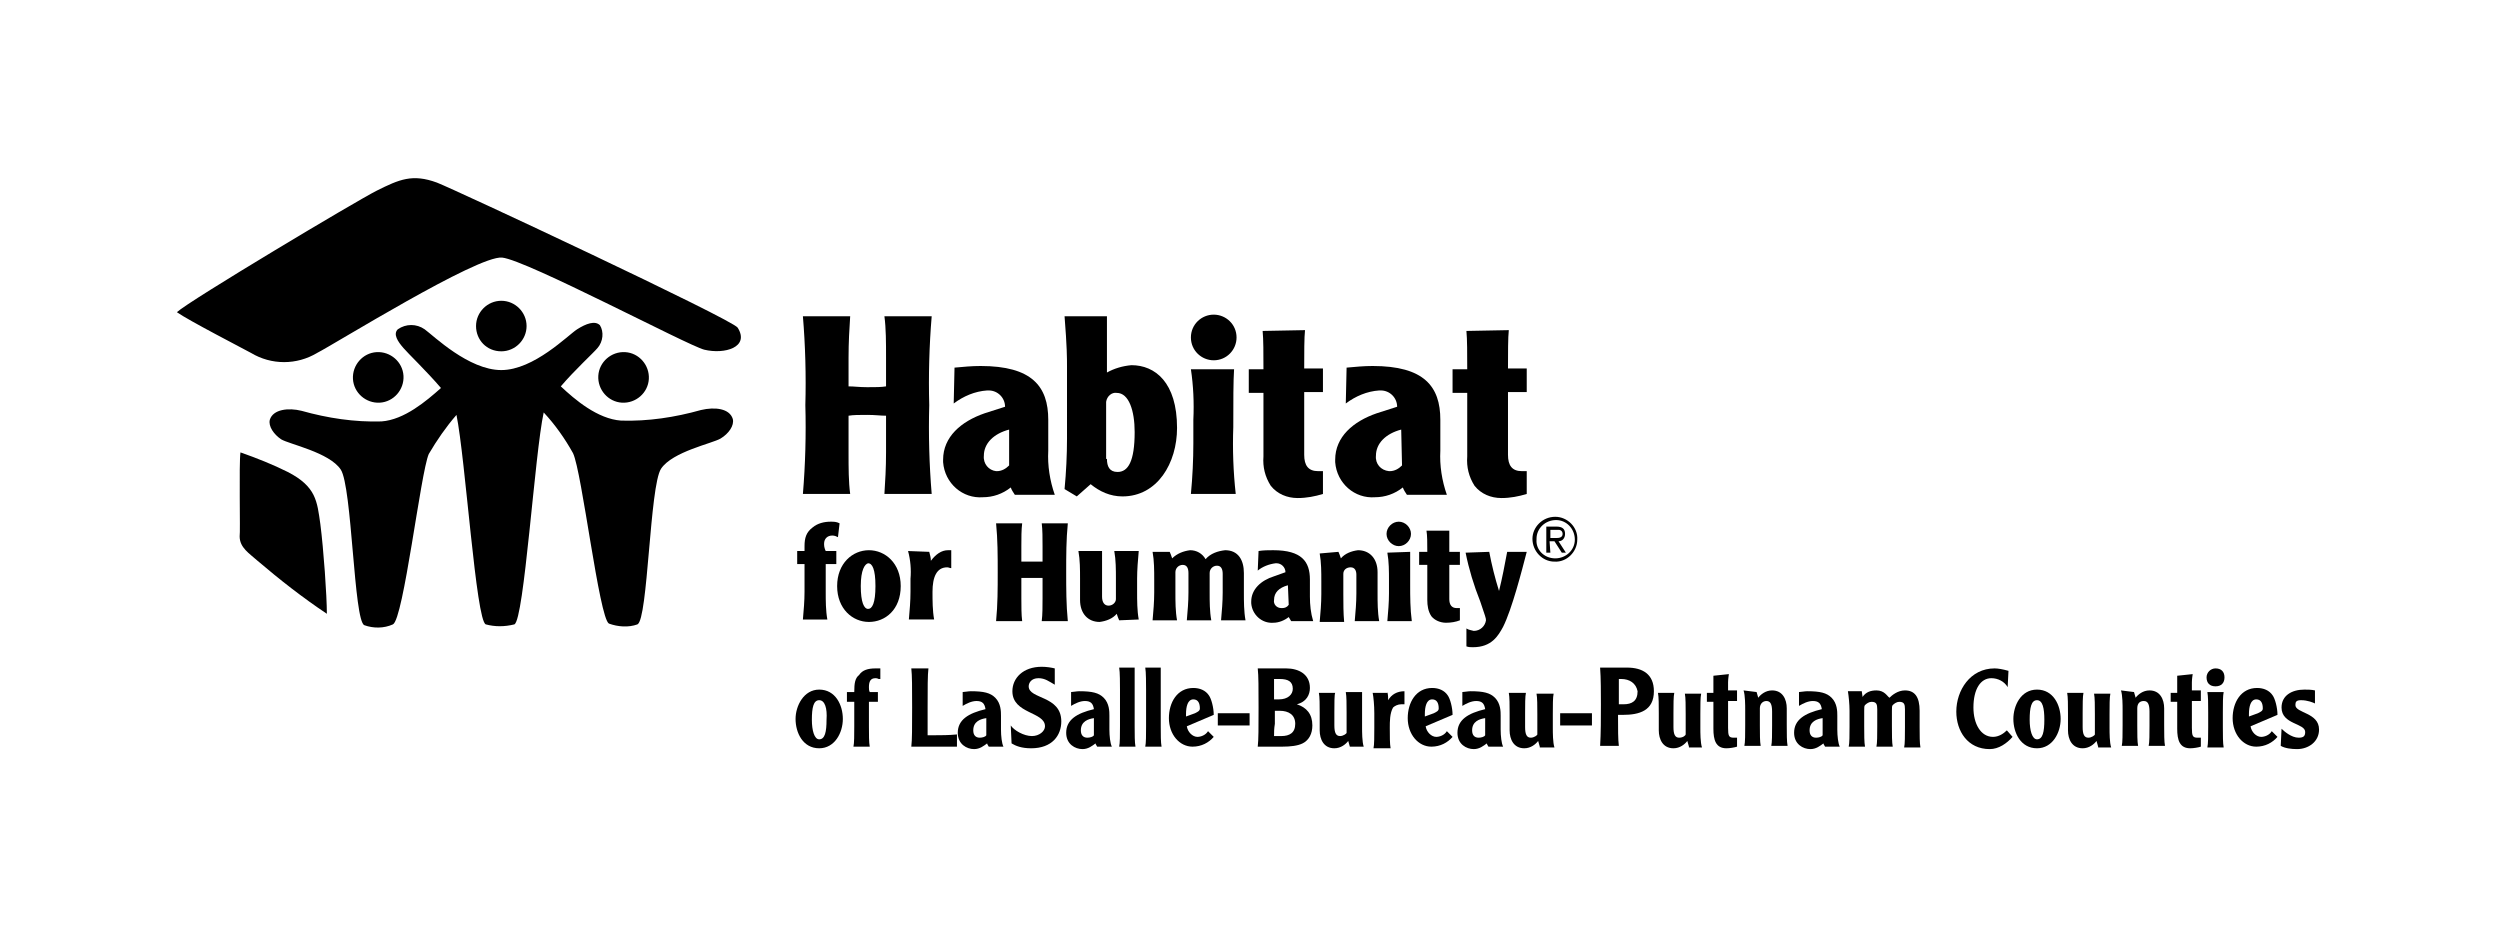 <svg xmlns="http://www.w3.org/2000/svg" xmlns:xlink="http://www.w3.org/1999/xlink" id="Layer_1" x="0px" y="0px" viewBox="0 0 306.7 113.7" style="enable-background:new 0 0 306.7 113.7;" xml:space="preserve"><g>	<g>		<path d="M100.5,84.6c2,0,2.9,1.9,2.9,3.6c0,1.7-1,3.6-2.9,3.6c-2,0-2.9-1.9-2.9-3.6C97.6,86.6,98.6,84.6,100.5,84.6z M100.5,85.9   c-0.7,0-0.9,0.9-0.9,2.4c0,1.3,0.3,2.4,0.9,2.4c0.7,0,0.9-0.9,0.9-2.4C101.5,86.9,101.2,85.9,100.5,85.9z"></path>		<path d="M107.8,83.3c-0.2-0.1-0.3-0.1-0.4-0.1c-0.6,0-0.8,0.4-0.8,1.1c0,0.2,0,0.4,0.1,0.6h1v1.2h-1.1v3c0,1,0,2,0.1,2.5h-2   c0.1-0.4,0.1-1.5,0.1-2.5v-3h-0.9v-1.2h0.9c0-1.1,0.1-1.7,0.6-2.1c0.4-0.6,1.1-0.8,2-0.8c0.1,0,0.3,0,0.6,0v1.3   C107.9,83.3,107.8,83.3,107.8,83.3z"></path>		<path d="M113.9,82c-0.1,0.8-0.1,2.4-0.1,4.8c0,2,0,2.7,0,3.4c0.3,0,0.6,0,0.9,0c0.7,0,1.7,0,2.7-0.1v1.5h-5.6   c0.1-0.8,0.1-2.4,0.1-4.8c0-2.5,0-3.9-0.1-4.8L113.9,82L113.9,82z"></path>		<path d="M121.3,91.6c-0.1-0.2-0.2-0.3-0.2-0.4c-0.4,0.3-0.9,0.7-1.6,0.7c-0.9,0-2-0.6-2-2c0-1.6,1.3-2.4,3.4-2.9   c-0.1-0.7-0.4-1-1.1-1c-0.6,0-1.2,0.3-1.7,0.6v-1.7c0.2,0,0.7-0.1,1-0.1c1.6,0,2.4,0.2,3,0.8c0.7,0.7,0.7,1.7,0.7,2.2v1.7   c0,0.8,0.1,1.7,0.3,2.1L121.3,91.6L121.3,91.6z M121,88.1c-0.7,0.1-1.6,0.4-1.6,1.5c0,0.6,0.3,0.9,0.8,0.9c0.3,0,0.7-0.1,0.8-0.3   C121,90.1,121,88.1,121,88.1z"></path>		<path d="M124,89c0.4,0.6,1.6,1.3,2.6,1.3c0.9,0,1.6-0.6,1.6-1.2c0-1.8-4-1.5-4-4.3c0-1.6,1.3-3,3.6-3c0.6,0,1.2,0.1,1.6,0.2v2   c-0.7-0.4-1.2-0.8-2-0.8c-0.9,0-1.2,0.6-1.2,1c0,1.6,4,1.1,4,4.3c0,1.7-1.1,3.3-3.7,3.3c-1.2,0-1.9-0.3-2.4-0.6L124,89L124,89z"></path>		<path d="M134.6,91.6c-0.1-0.2-0.2-0.3-0.2-0.4c-0.4,0.3-0.9,0.7-1.6,0.7c-0.9,0-2-0.6-2-2c0-1.6,1.3-2.4,3.4-2.9   c-0.1-0.7-0.4-1-1.1-1c-0.6,0-1.2,0.3-1.7,0.6v-1.7c0.2,0,0.7-0.1,1-0.1c1.6,0,2.4,0.2,3,0.8c0.7,0.7,0.7,1.7,0.7,2.2v1.7   c0,0.8,0.1,1.7,0.3,2.1L134.6,91.6L134.6,91.6z M134.2,88.1c-0.7,0.1-1.6,0.4-1.6,1.5c0,0.6,0.3,0.9,0.8,0.9   c0.3,0,0.7-0.1,0.8-0.3V88.1z"></path>		<path d="M137.3,91.6c0.1-0.4,0.1-1.5,0.1-2.5v-4.5c0-0.6,0-2.2-0.1-2.7h1.9v7.2c0,1,0,2,0.1,2.5H137.3z"></path>		<path d="M140.5,91.6c0.1-0.4,0.1-1.5,0.1-2.5v-4.5c0-0.6,0-2.2-0.1-2.7h1.9v7.2c0,1,0,2,0.1,2.5H140.5z"></path>		<path d="M145.6,89.1c0.1,0.7,0.7,1.3,1.3,1.3c0.4,0,1-0.2,1.3-0.7l0.7,0.7c-0.6,0.7-1.5,1.2-2.6,1.2c-1.6,0-2.9-1.5-2.9-3.5   c0-1.9,1-3.7,3-3.7c0.8,0,1.5,0.3,1.9,0.9c0.3,0.4,0.6,1.5,0.6,2.4L145.6,89.1z M146.6,87.5c0.4-0.2,0.6-0.3,0.6-0.6   c0-0.6-0.2-1.1-0.8-1.1c-0.7,0-0.9,0.9-0.9,1.8c0,0.1,0,0.2,0,0.3L146.6,87.5z"></path>		<path d="M153.3,87.5v1.5h-3.9v-1.5H153.3z"></path>		<path d="M154.3,91.6c0.1-0.8,0.1-2.4,0.1-4.8s0-3.9-0.1-4.8h3.5c1.5,0,2.9,0.7,2.9,2.4c0,0.8-0.4,1.7-1.6,2   c1.2,0.4,1.9,1.2,1.9,2.6c0,1-0.4,1.8-1.2,2.2c-0.6,0.3-1.5,0.4-2.5,0.4H154.3z M156.3,85.8c0.1,0,0.3,0,0.6,0   c1.1,0,1.7-0.6,1.7-1.3c0-0.9-0.6-1.2-1.6-1.2c-0.3,0-0.4,0-0.7,0c0,0.4,0,0.9,0,1.2C156.3,85,156.3,85.3,156.3,85.8z M156.3,90.3   c0.2,0,0.4,0,0.9,0c1,0,1.7-0.4,1.7-1.5c0-1.1-0.8-1.6-1.9-1.6c-0.3,0-0.4,0-0.6,0c0,0.6,0,1,0,1.6   C156.3,89.4,156.3,89.8,156.3,90.3z"></path>		<path d="M165.6,91.6c-0.1-0.3-0.1-0.4-0.2-0.7c-0.3,0.4-0.9,0.9-1.7,0.9c-1.3,0-1.8-1.1-1.8-2.2v-2.1c0-1,0-2-0.1-2.5h2   c-0.1,0.2-0.1,1.3-0.1,2.4V89c0,0.9,0.2,1.3,0.7,1.3c0.4,0,0.8-0.3,0.8-0.4v-2.5c0-1,0-2-0.1-2.5h2c0,0.2,0,1.3,0,2.4v1.9   c0,0.6,0,1.8,0.2,2.4H165.6z"></path>		<path d="M170.2,84.9c0.1,0.3,0.1,0.8,0.1,1l0,0c0.4-0.7,1.1-1.1,2-1.1v1.6c-0.1,0-0.2,0-0.4,0c-0.4,0-0.8,0.2-1,0.4   c-0.4,0.7-0.4,1.7-0.4,2.5c0,1,0,2,0.1,2.5h-2.1c0.1-0.4,0.1-1.5,0.1-2.5v-1.8c0-1-0.1-2-0.2-2.5h1.9   C170.2,85,170.2,84.9,170.2,84.9z"></path>		<path d="M174.9,89.1c0.1,0.7,0.7,1.3,1.3,1.3c0.4,0,1-0.2,1.3-0.7l0.7,0.7c-0.6,0.7-1.5,1.2-2.6,1.2c-1.6,0-2.9-1.5-2.9-3.5   c0-1.9,1-3.7,3-3.7c0.8,0,1.5,0.3,1.9,0.9c0.3,0.4,0.6,1.5,0.6,2.4L174.9,89.1z M175.9,87.5c0.4-0.2,0.6-0.3,0.6-0.6   c0-0.6-0.2-1.1-0.8-1.1c-0.7,0-0.9,0.9-0.9,1.8c0,0.1,0,0.2,0,0.3L175.9,87.5z"></path>		<path d="M182.6,91.6c-0.1-0.2-0.2-0.3-0.2-0.4c-0.4,0.3-0.9,0.7-1.6,0.7c-0.9,0-2-0.6-2-2c0-1.6,1.3-2.4,3.4-2.9   c-0.1-0.7-0.4-1-1.1-1c-0.6,0-1.2,0.3-1.7,0.6v-1.7c0.2,0,0.7-0.1,1-0.1c1.6,0,2.4,0.2,3,0.8c0.7,0.7,0.7,1.7,0.7,2.2v1.7   c0,0.8,0.1,1.7,0.3,2.1L182.6,91.6L182.6,91.6z M182.2,88.1c-0.7,0.1-1.6,0.4-1.6,1.5c0,0.6,0.3,0.9,0.8,0.9   c0.3,0,0.7-0.1,0.8-0.3C182.2,90.1,182.2,88.1,182.2,88.1z"></path>		<path d="M188.9,91.6c-0.1-0.3-0.1-0.4-0.2-0.7c-0.3,0.4-0.9,0.9-1.7,0.9c-1.3,0-1.8-1.1-1.8-2.2v-2.1c0-1,0-2-0.1-2.5h2.1   c-0.1,0.4-0.1,1.5-0.1,2.5v1.7c0,0.9,0.2,1.3,0.7,1.3c0.4,0,0.8-0.3,0.8-0.4v-2.5c0-1,0-2-0.1-2.5h2.1c-0.1,0.4-0.1,1.5-0.1,2.5   v1.7c0,0.6,0,1.8,0.2,2.4H188.9z"></path>		<path d="M195.3,87.5v1.5h-3.9v-1.5H195.3z"></path>		<path d="M196.3,91.6c0.1-1.7,0.1-3.5,0.1-5.2c0-1.2,0-3.3-0.1-4.5h3.3c1.9,0,3.3,0.8,3.3,2.9c0,2.4-1.8,2.9-3.8,2.9h-0.6   c0,1.8,0,3,0.1,3.8H196.3z M198.9,83.3c-0.1,0-0.2,0-0.3,0c0,0.3,0,1.5,0,1.5c0,0.3,0,0.7,0,1.6c0.2,0,0.3,0,0.6,0   c1,0,1.7-0.4,1.7-1.6C200.7,83.8,199.9,83.3,198.9,83.3z"></path>		<path d="M207.2,91.6c-0.1-0.3-0.1-0.4-0.2-0.7c-0.3,0.4-0.9,0.9-1.7,0.9c-1.3,0-1.8-1.1-1.8-2.2v-2.1c0-1,0-2-0.1-2.5h2   c-0.1,0.4-0.1,1.5-0.1,2.5v1.7c0,0.9,0.2,1.3,0.7,1.3s0.8-0.3,0.8-0.4v-2.5c0-1,0-2-0.1-2.5h2c-0.1,0.4-0.1,1.5-0.1,2.5v1.7   c0,0.6,0,1.8,0.2,2.4H207.2z"></path>		<path d="M212.1,82.7c0,0-0.1,0.6-0.1,1v1h1.1V86H212v3.3c0,1,0.1,1.2,0.7,1.2c0.1,0,0.3,0,0.4,0v1.1c-0.3,0.1-0.9,0.2-1.3,0.2   c-1.3,0-1.6-1-1.6-2.4v-3.3h-0.8V85h0.8v-1.1c0-0.4,0-0.8,0-1L212.1,82.7L212.1,82.7z"></path>		<path d="M215.5,84.9c0.1,0.3,0.1,0.4,0.2,0.7c0.3-0.4,0.9-0.9,1.7-0.9c1.3,0,1.8,1.1,1.8,2.2V89c0,1,0,2,0.1,2.5h-2   c0.1-0.4,0.1-1.5,0.1-2.5v-1.7c0-0.9-0.2-1.3-0.7-1.3c-0.4,0-0.8,0.3-0.8,0.9V89c0,1,0,2,0.1,2.5h-2c0.1-0.4,0.1-1.5,0.1-2.5v-1.9   c0-0.6,0-1.8-0.2-2.4L215.5,84.9L215.5,84.9z"></path>		<path d="M223.9,91.6c-0.1-0.2-0.2-0.3-0.2-0.4c-0.4,0.3-0.9,0.7-1.6,0.7c-0.9,0-2-0.6-2-2c0-1.6,1.3-2.4,3.4-2.9   c-0.1-0.7-0.4-1-1.1-1c-0.6,0-1.2,0.3-1.7,0.6v-1.7c0.2,0,0.7-0.1,1-0.1c1.6,0,2.4,0.2,3,0.8c0.7,0.7,0.7,1.7,0.7,2.2v1.7   c0,0.8,0.1,1.7,0.3,2.1L223.9,91.6L223.9,91.6z M223.6,88.1c-0.7,0.1-1.6,0.4-1.6,1.5c0,0.6,0.3,0.9,0.8,0.9   c0.3,0,0.7-0.1,0.8-0.3C223.6,90.1,223.6,88.1,223.6,88.1z"></path>		<path d="M228.5,85.5c0.4-0.6,1-0.8,1.7-0.8c1,0,1.3,0.7,1.6,0.9c0.3-0.3,1-0.9,1.9-0.9c1.2,0,1.8,0.8,1.8,2.5v2c0,1,0,2,0.1,2.5   h-2c0.1-0.4,0.1-1.5,0.1-2.5V87c0-0.6-0.1-0.9-0.7-0.9c-0.3,0-0.6,0.2-0.8,0.4c-0.1,0.1-0.1,0.3-0.1,0.7v1.9c0,1,0,2,0.1,2.5h-2   c0.1-0.4,0.1-1.5,0.1-2.5V87c0-0.6-0.1-0.9-0.7-0.9c-0.3,0-0.6,0.2-0.8,0.4c-0.1,0.1-0.1,0.3-0.1,0.7v1.9c0,1,0,2,0.1,2.5h-2   c0.1-0.4,0.1-1.5,0.1-2.5v-1.9c0-0.8-0.1-1.8-0.2-2.4h1.7L228.5,85.5z"></path>		<path d="M246.3,84.3c-0.4-0.7-1.2-1.1-2-1.1c-1.3,0-2.2,1.3-2.2,3.6c0,2,0.9,3.6,2.4,3.6c0.7,0,1.3-0.4,1.7-0.8l0.7,0.8   c-0.7,0.8-1.7,1.5-2.8,1.5c-2.7,0-4.1-2.2-4.1-4.6c0-2.6,1.7-5.3,4.7-5.3c0.4,0,1,0.1,1.7,0.3L246.3,84.3L246.3,84.3z"></path>		<path d="M249.9,84.6c2,0,2.9,1.9,2.9,3.6c0,1.7-1,3.6-2.9,3.6c-2,0-2.9-1.9-2.9-3.6C247,86.6,247.9,84.6,249.9,84.6z M249.9,85.9   c-0.7,0-0.9,0.9-0.9,2.4c0,1.3,0.3,2.4,0.9,2.4c0.7,0,0.9-0.9,0.9-2.4C250.8,86.9,250.6,85.9,249.9,85.9z"></path>		<path d="M257.4,91.6c-0.1-0.3-0.1-0.4-0.2-0.7c-0.3,0.4-0.9,0.9-1.7,0.9c-1.3,0-1.8-1.1-1.8-2.2v-2.1c0-1,0-2-0.1-2.5h2   c-0.1,0.4-0.1,1.5-0.1,2.5v1.7c0,0.9,0.2,1.3,0.7,1.3c0.4,0,0.8-0.3,0.8-0.4v-2.5c0-1,0-2-0.1-2.5h2c-0.1,0.4-0.1,1.5-0.1,2.5v1.7   c0,0.6,0,1.8,0.2,2.4H257.4z"></path>		<path d="M261.8,84.9c0.1,0.3,0.1,0.4,0.2,0.7c0.3-0.4,0.9-0.9,1.7-0.9c1.3,0,1.8,1.1,1.8,2.2V89c0,1,0,2,0.1,2.5h-2   c0.1-0.4,0.1-1.5,0.1-2.5v-1.7c0-0.9-0.2-1.3-0.7-1.3s-0.8,0.3-0.8,0.9V89c0,1,0,2,0.1,2.5h-2c0.1-0.4,0.1-1.5,0.1-2.5v-1.9   c0-0.6,0-1.8-0.2-2.4L261.8,84.9L261.8,84.9z"></path>		<path d="M269,82.7c0,0-0.1,0.6-0.1,1v1h1.1V86h-1.1v3.3c0,1,0.1,1.2,0.7,1.2c0.1,0,0.3,0,0.4,0v1.1c-0.3,0.1-0.9,0.2-1.3,0.2   c-1.3,0-1.6-1-1.6-2.4v-3.3h-0.8V85h0.8v-1.1c0-0.4,0-0.8,0-1L269,82.7L269,82.7z"></path>		<path d="M271.8,82c0.7,0,1.1,0.4,1.1,1.1c0,0.7-0.4,1.1-1.1,1.1s-1.1-0.4-1.1-1.1C270.7,82.5,271.2,82,271.8,82z M272.8,84.9   c-0.1,0.4-0.1,1.5-0.1,2.5v1.8c0,1,0,2,0.1,2.5h-2c0.1-0.4,0.1-1.5,0.1-2.5v-1.8c0-1,0-2-0.1-2.5H272.8z"></path>		<path d="M276.1,89.1c0.1,0.7,0.7,1.3,1.3,1.3c0.4,0,1-0.2,1.3-0.7l0.7,0.7c-0.6,0.7-1.5,1.2-2.6,1.2c-1.6,0-2.9-1.5-2.9-3.5   c0-1.9,1-3.7,3-3.7c0.8,0,1.5,0.3,1.9,0.9c0.3,0.4,0.6,1.5,0.6,2.4L276.1,89.1z M277,87.5c0.4-0.2,0.6-0.3,0.6-0.6   c0-0.6-0.2-1.1-0.8-1.1c-0.7,0-0.9,0.9-0.9,1.8c0,0.1,0,0.2,0,0.3L277,87.5z"></path>		<path d="M279.9,89.4c0.3,0.3,1.2,1.1,2.1,1.1c0.6,0,0.8-0.2,0.8-0.7c0-1.1-2.9-0.9-2.9-3c0-1.5,1.3-2.2,2.8-2.2   c0.3,0,0.9,0,1.3,0.1v1.6c-0.2-0.1-0.9-0.4-1.7-0.4c-0.6,0-0.7,0.2-0.7,0.6c0,1,2.9,0.9,2.9,3c0,1.5-1.3,2.4-2.7,2.4   c-0.7,0-1.5-0.1-2-0.4L279.9,89.4L279.9,89.4z"></path>	</g>	<g>		<path id="Path_5918_00000154387385436793778240000008525482800021252026_" d="M104.3,38.8c-0.1,1.5-0.2,3.2-0.2,5.1v3.5   c0.7,0,1.3,0.1,2.3,0.1s1.7,0,2.3-0.1v-3.5c0-1.9,0-3.6-0.2-5.1h5.8c-0.3,3.6-0.4,7.3-0.3,10.9c-0.1,3.6,0,7.3,0.3,10.9h-5.8   c0.1-1.5,0.2-3.2,0.2-5.1v-4.5c-0.7,0-1.3-0.1-2.3-0.1c-1,0-1.7,0-2.3,0.1v4.5c0,1.9,0,3.6,0.2,5.1h-5.8c0.3-3.6,0.4-7.3,0.3-10.9   c0.1-3.6,0-7.3-0.3-10.9H104.3z"></path>		<path id="Path_5919_00000032608119510574808950000006276478214911408522_" d="M117.1,45.1c1.1-0.1,2.1-0.2,3.2-0.2   c6.3,0,8.3,2.5,8.3,6.6v3.8c-0.1,1.8,0.2,3.7,0.8,5.4h-4.9c-0.2-0.3-0.4-0.6-0.5-0.9c-1,0.8-2.2,1.2-3.4,1.2   c-2.5,0.2-4.7-1.7-4.9-4.3c0-0.1,0-0.2,0-0.3c0-2.8,2.2-4.7,5.1-5.7l2.5-0.8c0-1.1-0.9-2-2-2c-0.1,0-0.1,0-0.2,0   c-1.5,0.1-2.9,0.7-4.1,1.6L117.1,45.1z M123.8,52.7c-1.9,0.5-3.1,1.7-3.1,3.2c-0.1,1,0.6,1.8,1.5,1.9c0,0,0.1,0,0.1,0   c0.6,0,1.1-0.3,1.5-0.7L123.8,52.7z"></path>		<path id="Path_5920_00000139290601100674002470000016177169225690521523_" d="M135.8,38.8v6.9c0.9-0.5,1.9-0.8,3-0.9   c2.9,0,5.6,2.1,5.6,7.7c0,4.3-2.4,8.4-6.7,8.4c-1.5,0-2.8-0.6-3.9-1.5l-1.7,1.5l-1.5-0.9c0.2-2.1,0.3-4.2,0.3-6.2V45   c0-1.1,0-2.4-0.3-6.2H135.8z M135.8,56.3c0,0.9,0.3,1.6,1.3,1.6c1.3,0,2.1-1.3,2.1-4.9c0-2.6-0.7-4.8-2.2-4.8   c-0.6-0.1-1.2,0.4-1.3,1.1c0,0.1,0,0.1,0,0.2V56.3z"></path>		<path id="Path_5921_00000071542606330156187450000015322884301826146730_" d="M148.9,38.6c1.5,0,2.8,1.2,2.8,2.8   c0,1.5-1.2,2.8-2.8,2.8c-1.5,0-2.8-1.2-2.8-2.8c0,0,0,0,0,0C146.1,39.8,147.4,38.6,148.9,38.6C148.9,38.6,148.9,38.6,148.9,38.6    M151.4,45.2c-0.1,1.6-0.1,3.9-0.1,7.2c-0.1,2.7,0,5.5,0.3,8.2h-5.5c0.2-2.1,0.3-4.2,0.3-6.2v-2.9c0.1-2.1,0-4.2-0.3-6.2H151.4z"></path>		<path id="Path_5922_00000105425060057939817570000006611827823040329108_" d="M160.1,40.5c-0.1,0.9-0.1,2.8-0.1,4.7h2.3v2.9H160   v7.7c0,1.3,0.5,2,1.7,2c0.2,0,0.4,0,0.6,0v2.8c-1,0.3-2,0.5-3.1,0.5c-1.3,0-2.5-0.5-3.3-1.5c-0.7-1.1-1-2.3-0.9-3.6v-7.8h-1.8   v-2.9h1.8c0-1.9,0-3.7-0.1-4.7L160.1,40.5z"></path>		<path id="Path_5923_00000181805333488134438020000010524291773120753063_" d="M165.2,45.1c1.1-0.1,2.1-0.2,3.2-0.2   c6.3,0,8.3,2.5,8.3,6.6v3.8c-0.1,1.8,0.2,3.7,0.8,5.4h-4.9c-0.2-0.3-0.4-0.6-0.5-0.9c-1,0.8-2.2,1.2-3.4,1.2   c-2.5,0.2-4.7-1.7-4.9-4.3c0-0.1,0-0.2,0-0.3c0-2.8,2.2-4.7,5.1-5.7l2.5-0.8c0-1.1-0.9-2-2-2c-0.1,0-0.1,0-0.2,0   c-1.5,0.1-2.9,0.7-4.1,1.6L165.2,45.1z M171.9,52.7c-1.9,0.5-3.1,1.7-3.1,3.2c-0.1,1,0.6,1.8,1.6,1.9c0,0,0.1,0,0.1,0   c0.6,0,1.1-0.3,1.5-0.7L171.9,52.7z"></path>		<path id="Path_5924_00000056392607677939649460000005750081023572829587_" d="M185.1,40.5c-0.1,0.9-0.1,2.8-0.1,4.7h2.3v2.9H185   v7.7c0,1.3,0.5,2,1.7,2c0.2,0,0.4,0,0.6,0v2.8c-1,0.3-2,0.5-3.1,0.5c-1.3,0-2.5-0.5-3.3-1.5c-0.7-1.1-1-2.3-0.9-3.6v-7.8h-1.8   v-2.9h1.8c0-1.9,0-3.7-0.1-4.7L185.1,40.5z"></path>	</g>	<g>		<path id="Path_5915_00000067952591270667768620000007729330401496330913_" d="M46.6,49.4c1.7-0.1,3-1.6,2.9-3.3   c-0.1-1.7-1.6-3-3.3-2.9c-1.7,0.1-3,1.6-2.9,3.3C43.4,48.2,44.9,49.5,46.6,49.4C46.6,49.4,46.6,49.4,46.6,49.4 M89.9,51.4   c-0.4-1.3-2.2-1.5-3.9-1.1c-3.2,0.9-6.5,1.4-9.8,1.3c-2.9-0.2-5.7-2.6-7.4-4.2c1.7-2,4-4.1,4.5-4.7c0.7-0.8,0.8-2,0.3-2.8   c-0.6-0.6-1.7-0.2-2.8,0.5c-1.1,0.7-5.3,5-9.3,5s-8.3-4.2-9.4-5c-1-0.7-2.3-0.7-3.3,0c-0.6,0.6,0,1.5,0.7,2.3   c0.5,0.6,2.8,2.8,4.6,4.9c-1.8,1.6-4.5,3.9-7.3,4.1c-3.3,0.1-6.6-0.4-9.8-1.3c-1.6-0.4-3.5-0.2-3.9,1.1c-0.2,0.8,0.5,1.8,1.4,2.4   c1,0.6,5.9,1.6,7.3,3.7c1.4,2.1,1.6,18.6,2.9,19.1c1.1,0.4,2.4,0.4,3.5-0.1c1.3-0.6,3.4-18.6,4.4-20.9c1-1.7,2.1-3.3,3.4-4.8   c1.1,5.4,2.4,25.3,3.6,25.7c1.1,0.3,2.3,0.3,3.5,0c1.2-0.5,2.5-21,3.6-26c1.4,1.5,2.6,3.2,3.6,5c1.1,2.3,3.2,20.2,4.4,20.9   c1.1,0.4,2.4,0.5,3.5,0.1c1.3-0.6,1.5-17,2.9-19.1c1.4-2.1,6.3-3.1,7.3-3.7C89.4,53.2,90.1,52.2,89.9,51.4 M76.3,49.4   c1.7,0.1,3.2-1.2,3.3-2.9c0.1-1.7-1.2-3.2-2.9-3.3c-1.7-0.1-3.2,1.2-3.3,2.9C73.3,47.8,74.6,49.3,76.3,49.4   C76.3,49.4,76.3,49.4,76.3,49.4 M61.5,43.1c1.7,0,3.1-1.4,3.1-3.1s-1.4-3.1-3.1-3.1c-1.7,0-3.1,1.4-3.1,3.1c0,0,0,0,0,0   C58.4,41.7,59.7,43.1,61.5,43.1"></path>		<path id="Path_5916_00000143594081441262860270000007097949163225733508_" d="M90.5,40.2c1.5,2.4-1.6,3.3-4.1,2.7   c-2-0.5-21.8-11-24.8-11.3S40.9,42.3,38.9,43.3c-2.5,1.5-5.6,1.5-8.1,0c-0.9-0.5-7.7-4-9.1-5c1.5-1.4,22.1-13.7,24.5-14.9   c2.8-1.4,4.4-2.1,7.4-1C55.7,23.2,89.9,39.2,90.5,40.2"></path>		<path id="Path_5917_00000060025258694854447440000001123657108982790311_" d="M29.5,55.5c2,0.7,4,1.5,5.8,2.4   c3.5,1.8,3.6,3.6,4,6.4c0.4,3.1,0.8,8.8,0.8,11c-3-2-5.8-4.2-8.5-6.5c-1-0.9-2.2-1.6-2.2-3C29.5,65.3,29.3,56.9,29.5,55.5"></path>	</g>	<g>		<path id="Path_5925_00000031202725983488115790000006499009438911575980_" d="M190.8,63.4c1.5,0,2.8,1.3,2.7,2.8   c0,1.5-1.3,2.8-2.8,2.7c-1.5,0-2.7-1.3-2.7-2.8C188,64.7,189.2,63.4,190.8,63.4C190.7,63.4,190.8,63.4,190.8,63.4 M190.8,68.5   c1.3,0,2.4-1,2.4-2.3s-1-2.4-2.3-2.4c-1.3,0-2.4,1-2.4,2.3c0,0,0,0,0,0.1C188.4,67.4,189.4,68.5,190.8,68.5   C190.7,68.5,190.7,68.5,190.8,68.5 M190.2,67.8h-0.5v-3.2h1.2c0.8,0,1.1,0.3,1.1,0.9c0,0.5-0.3,0.9-0.8,0.9c0,0,0,0,0,0l0.9,1.4   h-0.5l-0.9-1.4h-0.6L190.2,67.8z M190.2,66h0.8c0.5,0,0.7-0.2,0.7-0.5c0-0.3-0.2-0.5-0.5-0.5c0,0,0,0-0.1,0h-0.9V66z"></path>		<g>			<path id="Path_5926_00000054259531862541865960000017148639716740702355_" d="M102.8,65.9c-0.2-0.1-0.4-0.2-0.7-0.2    c-0.6,0-1,0.4-1,1c0,0,0,0.1,0,0.1c0,0.3,0.1,0.6,0.2,0.8h1.3v1.6h-1.3v3.4c0,1.1,0,2.3,0.2,3.4h-3c0.1-1.1,0.2-2.3,0.2-3.4v-3.4    h-0.9v-1.6h0.9V67c0-1,0.2-1.7,1-2.3c0.6-0.5,1.4-0.7,2.2-0.7c0.4,0,0.7,0,1.1,0.2L102.8,65.9z"></path>			<path id="Path_5927_00000086652569076657107060000010028407891287824049_" d="M110.5,71.9c0,2.9-1.9,4.4-3.9,4.4    c-2,0-3.9-1.6-3.9-4.4s1.9-4.4,3.9-4.4C108.6,67.5,110.5,69.1,110.5,71.9 M105.6,71.9c0,2,0.4,2.8,0.9,2.8c0.5,0,0.9-0.7,0.9-2.8    s-0.4-2.8-0.9-2.8C106.1,69.2,105.6,69.9,105.6,71.9"></path>			<path id="Path_5928_00000162310972634256357120000001759300003963435945_" d="M114,67.7c0.1,0.4,0.2,0.7,0.2,1.1    c0.6-0.8,1.3-1.3,2.1-1.3c0.1,0,0.3,0,0.4,0v2.2c-0.2,0-0.3-0.1-0.5-0.1c-1.3,0-1.8,1.2-1.8,3c0,1.1,0,2.3,0.2,3.4h-3.1    c0.1-1.1,0.2-2.3,0.2-3.4v-1.6c0.1-1.1,0-2.3-0.3-3.4L114,67.7z"></path>		</g>		<g>			<path id="Path_5929_00000047747080464558870450000005944491232207865760_" d="M125.4,64.2c-0.1,0.8-0.1,1.8-0.1,2.8v1.9    c0.4,0,0.7,0,1.3,0s0.9,0,1.3,0V67c0-1,0-2-0.1-2.8h3.2c-0.2,2-0.2,4-0.2,6c0,2,0,4,0.2,6h-3.2c0.1-0.8,0.1-1.8,0.1-2.8v-2.5    c-0.4,0-0.7,0-1.3,0c-0.5,0-0.9,0-1.3,0v2.5c0,1,0,2,0.1,2.8h-3.2c0.2-2,0.2-4,0.2-6c0-2,0-4-0.2-6H125.4z"></path>			<path id="Path_5930_00000121981646888540972530000006461393522303837882_" d="M137.3,76.1c-0.1-0.2-0.2-0.5-0.3-0.8    c-0.5,0.6-1.3,0.9-2.1,1c-1.4,0-2.4-1-2.4-2.7v-2.6c0-1.1,0-2.3-0.2-3.4h2.9v5.6c0,0.7,0.3,1.1,0.8,1.1c0.5,0,0.9-0.4,0.9-0.8    c0,0,0,0,0-0.1v-2.4c0-1.1,0-2.3-0.2-3.4h3c-0.1,1.1-0.2,2.3-0.2,3.4v1.6c0,1.1,0,2.3,0.2,3.4L137.3,76.1z"></path>			<path id="Path_5931_00000111879716445383482780000015204443876956738459_" d="M143.5,67.7c0.1,0.2,0.2,0.5,0.3,0.8    c0.6-0.6,1.4-0.9,2.2-1c0.8,0,1.5,0.4,1.9,1.1c0.6-0.7,1.5-1,2.4-1.1c1.6,0,2.3,1.2,2.3,2.8v2.4c0,1.1,0,2.3,0.2,3.4h-3    c0.1-1.1,0.2-2.3,0.2-3.4v-2.3c0-0.6-0.2-1-0.7-1c-0.5,0-0.9,0.4-0.9,0.9c0,0,0,0.1,0,0.1v2.3c0,1.1,0,2.3,0.2,3.4h-3    c0.1-1.1,0.2-2.3,0.2-3.4v-2.4c0-0.6-0.2-1-0.7-1c-0.5,0-0.9,0.4-0.9,0.9v2.5c0,1.1,0,2.3,0.2,3.4h-3c0.1-1.1,0.2-2.3,0.2-3.4    v-1.6c0-1.1,0-2.3-0.2-3.4L143.5,67.7z"></path>			<path id="Path_5932_00000173861408246579073400000003454647026782777998_" d="M154.4,67.6c0.6-0.1,1.2-0.1,1.8-0.1    c3.5,0,4.5,1.4,4.5,3.6v2.1c0,1,0.1,2,0.4,3h-2.7c-0.1-0.2-0.2-0.3-0.3-0.5c-0.5,0.4-1.2,0.7-1.9,0.7c-1.4,0.1-2.6-1-2.7-2.4    c0-0.1,0-0.1,0-0.2c0-1.5,1.2-2.6,2.8-3.1l1.4-0.5c0-0.6-0.5-1.1-1.1-1.1c0,0-0.1,0-0.1,0c-0.8,0.1-1.6,0.4-2.2,0.9L154.4,67.6z     M158,71.8c-1.1,0.3-1.7,0.9-1.7,1.8c-0.1,0.5,0.3,1,0.9,1c0,0,0,0,0.1,0c0.3,0,0.6-0.1,0.8-0.4L158,71.8z"></path>			<path id="Path_5933_00000093898294709244967110000013236606899059708803_" d="M164.2,67.7c0.1,0.2,0.2,0.5,0.3,0.8    c0.5-0.6,1.3-0.9,2.1-1c1.4,0,2.4,1,2.4,2.7v2.6c0,1.1,0,2.3,0.2,3.4h-3c0.1-1.1,0.2-2.3,0.2-3.4v-2.3c0-0.5-0.2-0.9-0.7-0.9    c-0.5,0-0.9,0.3-0.9,0.8v2.5c0,1.1,0,2.3,0.1,3.4h-3c0.1-1.1,0.2-2.3,0.2-3.4v-1.6c0-1.1,0-2.3-0.2-3.4L164.2,67.7z"></path>			<path id="Path_5934_00000067197844473020193360000014710507026857736889_" d="M171.6,64c0.8,0,1.5,0.7,1.5,1.5    c0,0.8-0.7,1.5-1.5,1.5c-0.8,0-1.5-0.7-1.5-1.5c0,0,0,0,0,0C170.1,64.7,170.8,64,171.6,64C171.6,64,171.6,64,171.6,64 M173,67.7    c0,0.9,0,2.1,0,4c0,1.5,0,3,0.2,4.5h-3c0.1-1.1,0.2-2.3,0.2-3.4v-1.6c0-1.1,0-2.3-0.2-3.4L173,67.7z"></path>			<path id="Path_5935_00000029034719657661096910000011361590509295052952_" d="M177.8,65.1c0,0.5,0,1.5,0,2.6h1.3v1.6h-1.3v4.2    c0,0.7,0.3,1.1,0.9,1.1c0.1,0,0.2,0,0.4,0v1.5c-0.5,0.2-1.1,0.3-1.7,0.3c-0.7,0-1.4-0.3-1.8-0.8c-0.4-0.6-0.5-1.3-0.5-2v-4.3h-1    v-1.6h1c0-1.1,0-2-0.1-2.6H177.8z"></path>			<path id="Path_5936_00000107583047295888490810000006100938300613442474_" d="M182.7,67.7c0.3,1.6,0.7,3.2,1.2,4.8h0    c0.4-1.6,0.7-3.2,1-4.8h2.4c-0.6,2.3-1.8,7-2.9,9.2c-0.6,1.1-1.4,2.5-3.7,2.5c-0.3,0-0.5,0-0.8-0.1v-2.2c0.3,0.2,0.6,0.2,0.9,0.3    c0.8,0,1.4-0.6,1.5-1.3c0-0.3-0.1-0.5-0.7-2.3c-0.8-2-1.4-4-1.8-6L182.7,67.7z"></path>		</g>	</g></g></svg>